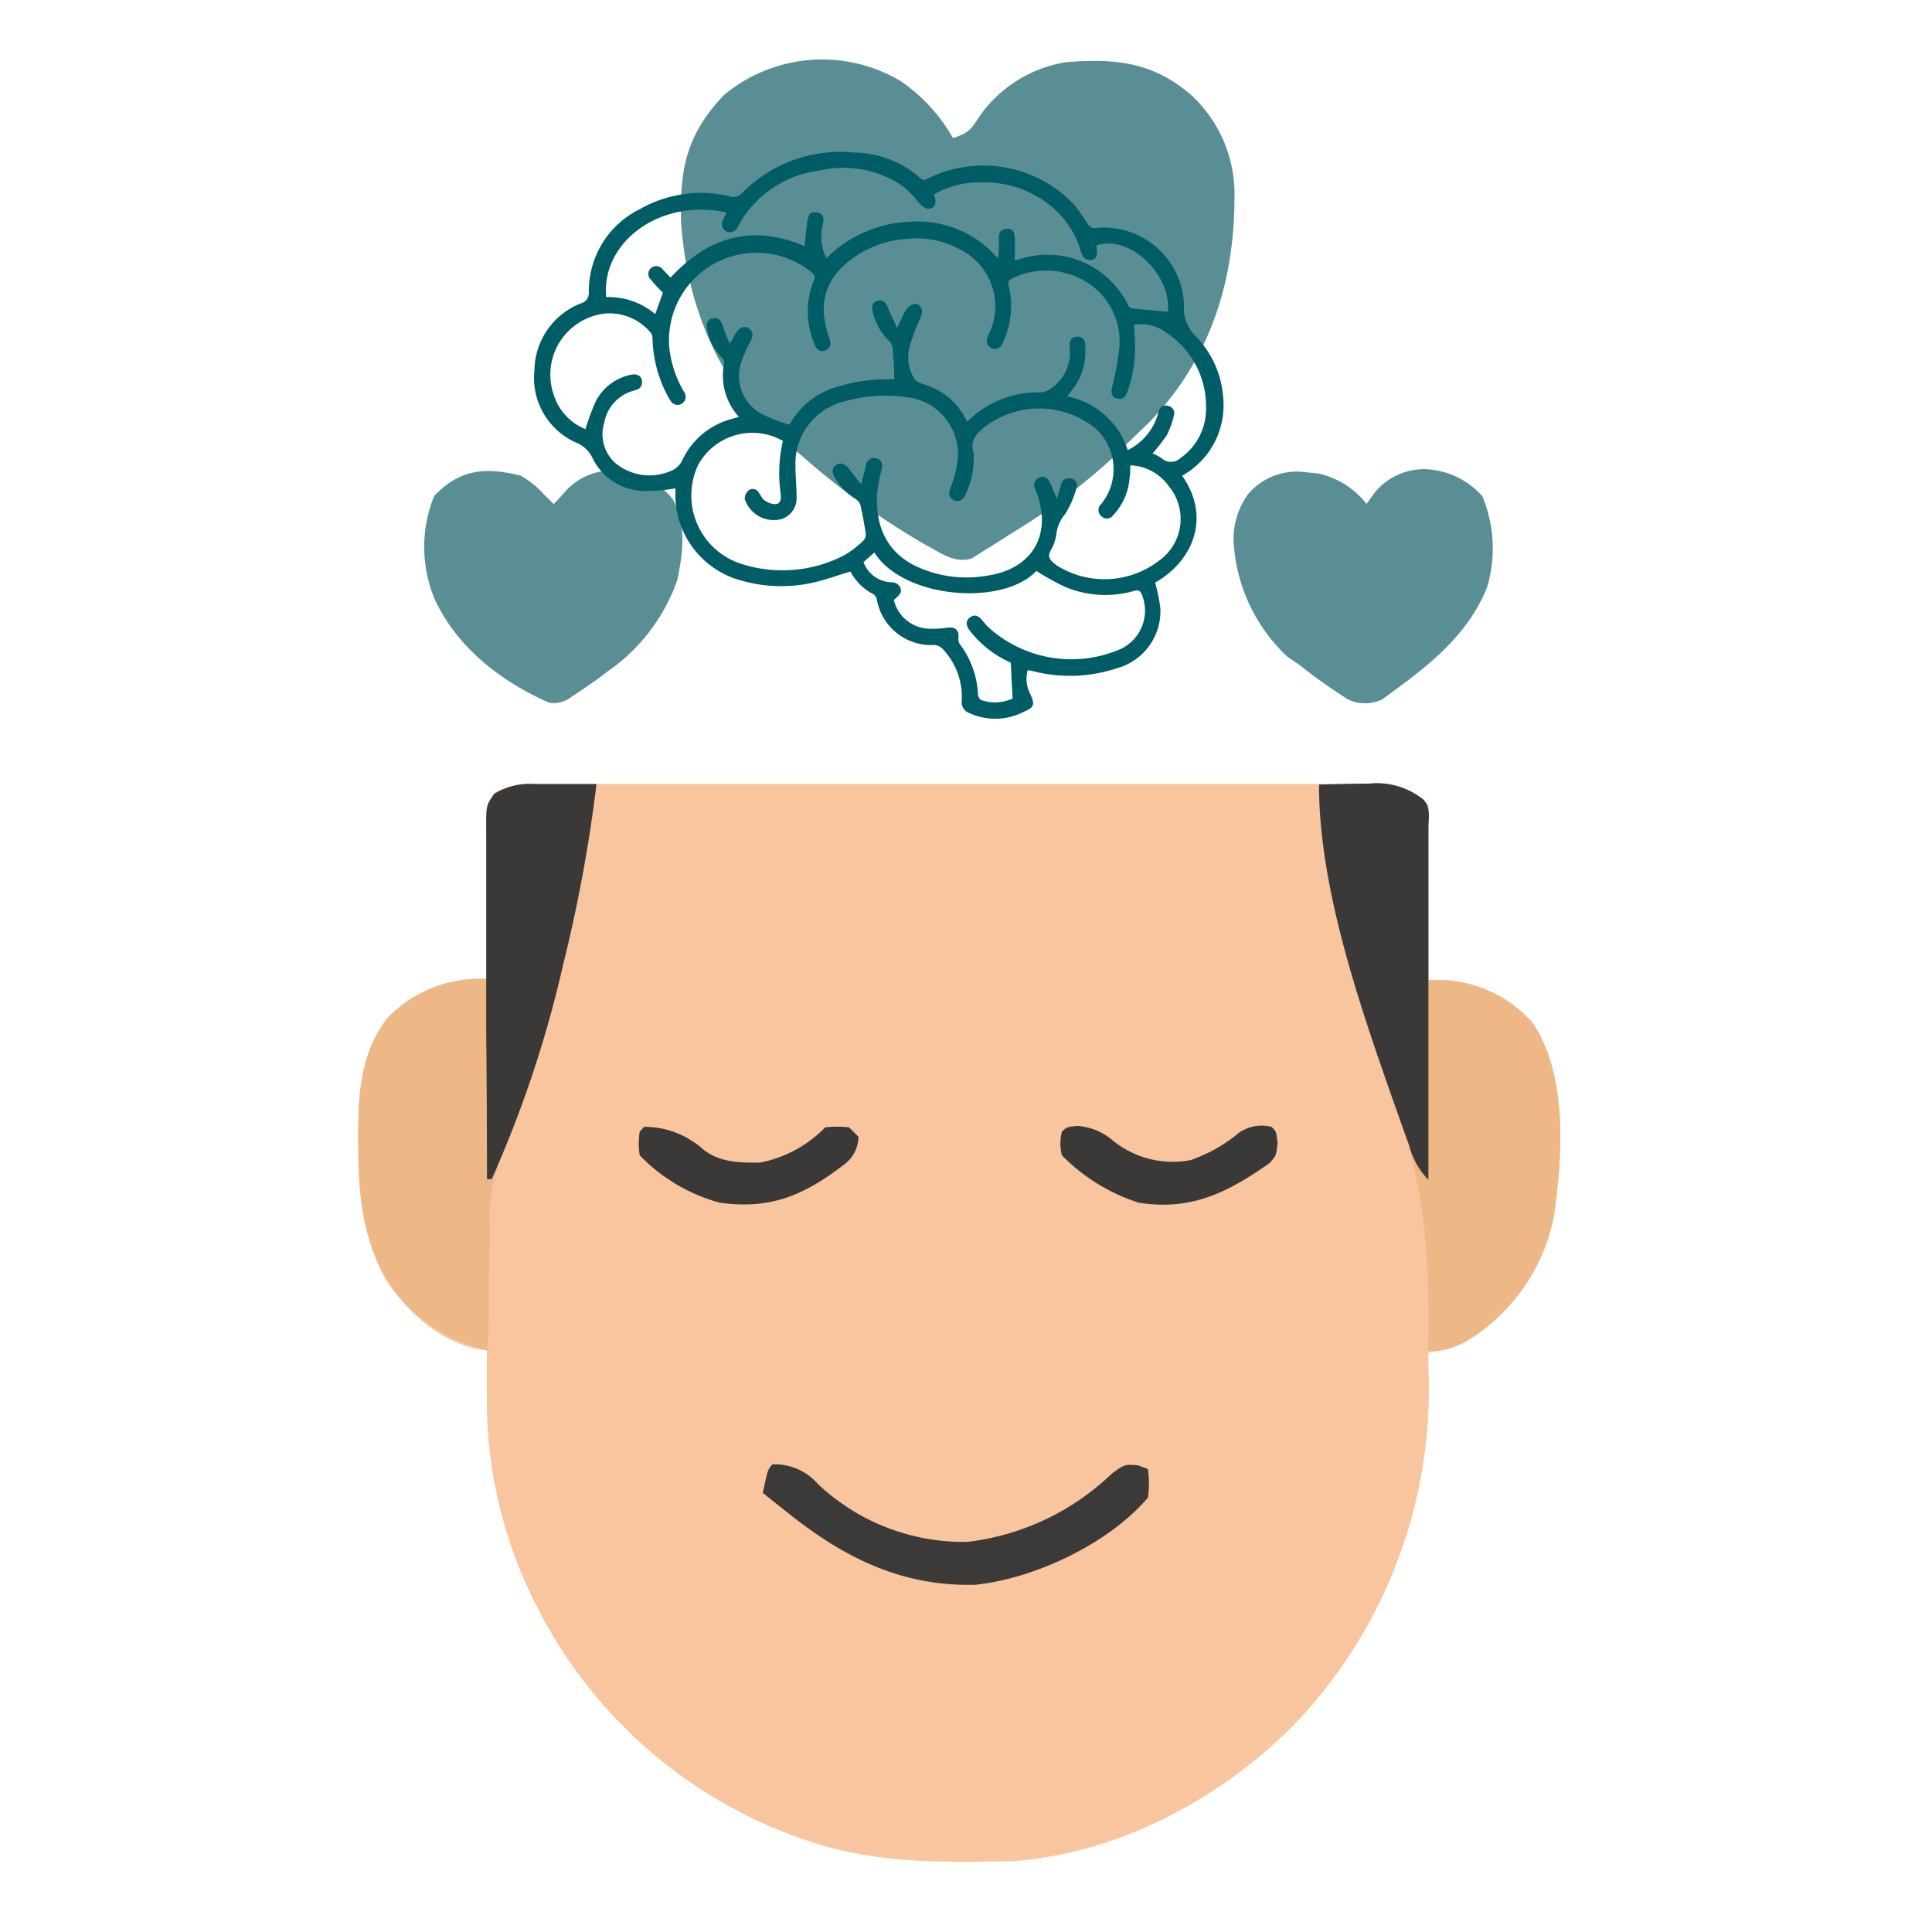<svg xmlns="http://www.w3.org/2000/svg" id="Layer_1" data-name="Layer 1" viewBox="0 0 151 151"><defs><style>.cls-1{fill:#f8c59f;}.cls-2{fill:#5a8e95;}.cls-3{fill:#eeb886;}.cls-4{fill:#eeb786;}.cls-5{fill:#3b3938;}.cls-6{fill:#3b3a38;}.cls-7{fill:#3a3938;}.cls-8{fill:#005c65;}</style></defs><path class="cls-1" d="M43.05,61.27H68.57l12.48,0h26.31a5.43,5.43,0,0,1,4.28,1.63c0,1,0,2,0,3v.92c0,1,0,2,0,2.93,0,.66,0,1.32,0,2,0,1.63,0,3.25,0,4.87h1.24a9.93,9.93,0,0,1,6.93,3.36c2.74,4.15,2.33,10.51,1.6,15.27a14.72,14.72,0,0,1-6.52,9.41,6.42,6.42,0,0,1-3.25,1l0,1.28a37.86,37.86,0,0,1-10.19,27.53c-5.75,6-14.11,10.51-22.55,11-5.4.1-10.46.17-15.61-1.55l-.72-.24A36.79,36.79,0,0,1,41.8,125.24a35.26,35.26,0,0,1-3.75-16.16v-1c0-.84,0-1.68,0-2.52l-.84-.14c-3-.68-5.53-3-7.14-5.54C28.22,96.4,28,93,28,89.14V88.2c0-3,.35-6.24,2.33-8.68a10,10,0,0,1,7.81-3l0-1.24c0-1.52,0-3-.05-4.57,0-.66,0-1.32,0-2,0-.94,0-1.89,0-2.84L38,65c0-2,0-2,.62-3C40,61.19,41.43,61.27,43.05,61.27Z"></path><path class="cls-2" d="M70.4,6.34a13.38,13.38,0,0,1,4.08,4.45c1.29-.42,1.4-.67,2.12-1.76a10.19,10.19,0,0,1,6.8-4.18c3.75-.29,6.64,0,9.59,2.48a10.53,10.53,0,0,1,3.49,7.48C96.59,21.74,94.68,28,89.82,33l-1.59,1.54-1,1a49.17,49.17,0,0,1-8.06,6.07l-1.66,1.06-.87.54-.73.45c-1.35.38-2.4-.46-3.58-1.08A60.16,60.16,0,0,1,61.11,34.2l-.71-.62c-4.53-4.16-6.79-10.25-7.17-16.28-.11-4.16.45-6.81,3.35-9.87A12,12,0,0,1,70.4,6.34Z"></path><path class="cls-3" d="M103.09,61.32l3-.07.87,0a5.81,5.81,0,0,1,4.26,1.22c.38.37.38.37.42,1.67,0,.58,0,1.16,0,1.74v.92c0,1,0,2,0,2.93,0,.66,0,1.32,0,2,0,1.63,0,3.25,0,4.87h1.24a9.93,9.93,0,0,1,6.93,3.36c2.74,4.15,2.33,10.51,1.6,15.27a14.72,14.72,0,0,1-6.52,9.41,6.42,6.42,0,0,1-3.25,1l0-1c.13-7.81-.59-13.93-3.65-21.2a70.18,70.18,0,0,1-2.9-10.39l-.23-1C103.09,63.81,103.09,63.81,103.09,61.32Z"></path><path class="cls-4" d="M41.8,61.28h2.63l2.19,0A116.51,116.51,0,0,1,44,75.44l-.18.79a89.41,89.41,0,0,1-4.56,14,13.48,13.48,0,0,0-1,5.43l0,.86c0,.9,0,1.8-.05,2.7,0,.61,0,1.22,0,1.83,0,1.5,0,3-.07,4.48a12.41,12.41,0,0,1-7.43-4.83C28.29,97.06,28,93.36,28,89.14V88.2c0-3,.35-6.24,2.33-8.68a10,10,0,0,1,7.81-3l0-1.24c0-1.52,0-3-.05-4.57,0-.66,0-1.32,0-2,0-.94,0-1.89,0-2.84L38,65c0-2,0-2,.62-3A5.47,5.47,0,0,1,41.8,61.28Z"></path><path class="cls-2" d="M102.14,36.92,103,37a6.58,6.58,0,0,1,3.81,2.39l.62-.88a5,5,0,0,1,4-1.84,6.26,6.26,0,0,1,4.43,2.12,10.64,10.64,0,0,1,.36,7.13c-1.4,3.49-4.2,5.82-7.18,8l-1,.74a3.09,3.09,0,0,1-2.69,0A42.79,42.79,0,0,1,101.6,52l-1-.69a13.33,13.33,0,0,1-4.19-9.07,6,6,0,0,1,1.13-3.61A5,5,0,0,1,102.14,36.92Z"></path><path class="cls-2" d="M40.68,37.17a7,7,0,0,1,1.85,1.49l.75.74.81-.88a4.86,4.86,0,0,1,3.68-1.74A6,6,0,0,1,52.57,39c1.09,2,.82,4.16.37,6.32a14.48,14.48,0,0,1-5.37,7.1l-1,.75-1,.69-1,.67a2.23,2.23,0,0,1-1.63.4c-3.8-1.66-7.28-4.37-9-8.18a10.59,10.59,0,0,1,0-8C35.92,36.7,37.88,36.47,40.68,37.17Z"></path><path class="cls-5" d="M103.09,61.32l3-.07.87,0a5.81,5.81,0,0,1,4.26,1.22c.64.63.42,1.43.42,2.28v1.69c0,1,0,1.9,0,2.85v2c0,1.73,0,3.46,0,5.2s0,3.53,0,5.3c0,3.47,0,6.94,0,10.42a5.91,5.91,0,0,1-1.5-2.67l-.43-1.18-.44-1.26-.46-1.29C106.18,78.29,103.09,69.33,103.09,61.32Z"></path><path class="cls-5" d="M41.8,61.28h2.63l2.19,0A116.51,116.51,0,0,1,44,75.44l-.18.79a90.53,90.53,0,0,1-5.39,15.93h-.37q0-5.72-.06-11.43l0-5.3c0-1.71,0-3.41,0-5.12,0-.65,0-1.3,0-2,0-.91,0-1.82,0-2.73v-.82c0-1.82,0-1.82.63-2.71A5.27,5.27,0,0,1,41.8,61.28Z"></path><path class="cls-6" d="M60.37,114.45A4.48,4.48,0,0,1,63.94,116a16.59,16.59,0,0,0,11.65,4.51,19.57,19.57,0,0,0,11.29-5.32c1-.74,1-.74,2.05-.67l.79.3a8.29,8.29,0,0,1,0,2.23c-3.06,3.6-8.83,6.32-13.48,6.81-5.77.16-10.34-2.14-14.76-5.7l-1.11-.88-.75-.6C60,114.87,60,114.87,60.37,114.45Z"></path><path class="cls-5" d="M50.34,88.07A6.88,6.88,0,0,1,55,89.87c1.33,1,2.8,1,4.38,1a9.71,9.71,0,0,0,5.12-2.76,8.26,8.26,0,0,1,1.86,0l.74.74A2.77,2.77,0,0,1,66,91c-3.13,2.4-5.72,3.55-9.74,3A13.69,13.69,0,0,1,50,90.3a5.79,5.79,0,0,1,0-1.86Z"></path><path class="cls-7" d="M84.24,88A4.77,4.77,0,0,1,87,89.16a7.43,7.43,0,0,0,6.06,1.51,12.2,12.2,0,0,0,3.78-2.14,3.14,3.14,0,0,1,2.54-.46c.37.37.37.37.47,1.25-.1,1-.1,1-.64,1.6C95.92,93.22,93.1,94.64,89,94A14.69,14.69,0,0,1,83,90.3a3.65,3.65,0,0,1,0-1.86C83.4,88.07,83.4,88.07,84.24,88Z"></path><path class="cls-8" d="M92.39,37.18c2.21,3.13,1,6.57-2.11,8.36a12.55,12.55,0,0,1,.41,2,4.62,4.62,0,0,1-3.37,4.68,11.61,11.61,0,0,1-6.53.25l-.35-.08-.12,0a2.54,2.54,0,0,0,.22,1.89c.35.77.29,1-.48,1.33a4.85,4.85,0,0,1-4.3.12.91.91,0,0,1-.59-1,5.45,5.45,0,0,0-1.53-4.05,1,1,0,0,0-.6-.27,4.31,4.31,0,0,1-4.51-3.57.67.67,0,0,0-.25-.39,4.15,4.15,0,0,1-1.81-1.78c-1,.29-1.89.63-2.85.85a11.38,11.38,0,0,1-6-.24,6.93,6.93,0,0,1-4.83-6.8c0-.12,0-.23,0-.31a13.31,13.31,0,0,1-2.24.2,4.56,4.56,0,0,1-4.23-2.55A2.4,2.4,0,0,0,45,34.58a5.53,5.53,0,0,1-3.23-5.65,5.7,5.7,0,0,1,3.63-5.22.83.83,0,0,0,.62-.89,7.15,7.15,0,0,1,4-6.48,9.64,9.64,0,0,1,7-1,.9.9,0,0,0,1-.28,10.78,10.78,0,0,1,8.7-3.14,8,8,0,0,1,5.21,2c.26.23.42.13.65,0a9.78,9.78,0,0,1,11.3,2c.47.51.79,1.13,1.21,1.68a.57.57,0,0,0,.45.23,6.27,6.27,0,0,1,7,6,3.11,3.11,0,0,0,.89,2.43,7.6,7.6,0,0,1,2.17,4.79A6.29,6.29,0,0,1,92.39,37.18Zm-3.74-11.8c0,.21,0,.39,0,.57a10.32,10.32,0,0,1-.51,4.58c-.17.55-.45.73-.87.6s-.45-.43-.33-1a18.76,18.76,0,0,0,.51-2.67,5.44,5.44,0,0,0-2.28-5.25,6,6,0,0,0-6-.48c-.35.15-.41.32-.32.69a6.59,6.59,0,0,1-.49,4.39.63.63,0,1,1-1.15-.49c0-.14.11-.28.17-.42a4.94,4.94,0,0,0-2.19-6.32A7.09,7.09,0,0,0,71,18.66a8.12,8.12,0,0,0-5.12,2.16c-1.67,1.59-1.81,3.52-1.07,5.59.14.4.17.74-.26.95s-.72,0-.9-.48A6.45,6.45,0,0,1,63.58,22a.53.53,0,0,0-.19-.75,6.84,6.84,0,0,0-11.08,5.93,8.57,8.57,0,0,0,1.19,3.51.63.63,0,1,1-1.08.65,1.63,1.63,0,0,1-.11-.17A10,10,0,0,1,51,26.5a.82.82,0,0,0-.14-.5,4.21,4.21,0,0,0-3.5-1.5,4.8,4.8,0,0,0-4.08,6.36,4.26,4.26,0,0,0,2.48,2.68,17.12,17.12,0,0,1,.81-2.19,4,4,0,0,1,2.69-2.05c.54-.14.93.11.92.56s-.25.56-.63.67a3.16,3.16,0,0,0-2.33,2.54,3,3,0,0,0,.85,3.1,4.18,4.18,0,0,0,4.55.55,1.74,1.74,0,0,0,.68-.69A5.9,5.9,0,0,1,57,32.8l.75-.22a4.76,4.76,0,0,1-1.14-4.23.61.61,0,0,0-.2-.41,4.28,4.28,0,0,1-1.14-2.16c-.1-.54.06-.84.46-.91s.63.15.78.66.32.82.53,1.35c.22-.39.35-.64.5-.88.25-.41.65-.56,1-.33s.32.6.13,1A8.86,8.86,0,0,0,58,28.13a3.37,3.37,0,0,0,1.45,4.18,11.93,11.93,0,0,0,2.26.88,6.13,6.13,0,0,1,3.64-2.93,13.35,13.35,0,0,1,4.55-.61c0-.86-.08-1.66-.14-2.46a.92.92,0,0,0-.23-.5,4.78,4.78,0,0,1-1.31-2.24c-.13-.51,0-.86.37-.95s.64.08.83.59.43.94.7,1.54c.18-.4.28-.62.4-.85a3,3,0,0,1,.37-.65,1,1,0,0,1,.55-.37c.52-.06.76.46.53,1a18.6,18.6,0,0,0-.9,2.39,3.3,3.3,0,0,0,.26,2.22c.28.62.87.63,1.36.84a5.32,5.32,0,0,1,2.88,2.72,1.33,1.33,0,0,0,.2-.14,7.77,7.77,0,0,1,5.52-2.12,1.59,1.59,0,0,0,.91-.35,3.37,3.37,0,0,0,1.39-3.22c0-.39.06-.69.47-.77a.6.6,0,0,1,.76.55c0,.12,0,.23,0,.35a4.79,4.79,0,0,1-1,3.22l-.42.53a6.25,6.25,0,0,1,4.74,4.2,4.54,4.54,0,0,0,2.38-2.88c.07-.41.3-.66.72-.59a.59.59,0,0,1,.5.79A6.27,6.27,0,0,1,91.2,34a15.07,15.07,0,0,1-1.12,1.44,3.78,3.78,0,0,1,.69.36,1.08,1.08,0,0,0,1.49,0,4.66,4.66,0,0,0,2-3.88,6.88,6.88,0,0,0-3.23-6A3.15,3.15,0,0,0,88.65,25.38Zm-.31,11c0,.35,0,.67-.06,1A4.73,4.73,0,0,1,87,40.27a.59.59,0,0,1-.93.06.62.62,0,0,1,0-.94,4.31,4.31,0,0,0-.43-5.89A7,7,0,0,0,77,33.34c-.67.53-1.24,1.09-.9,2.06a.74.74,0,0,1,0,.21,6.38,6.38,0,0,1-.71,3.17.61.61,0,0,1-.9.28c-.34-.19-.35-.5-.22-.88a9.69,9.69,0,0,0,.55-2,4.47,4.47,0,0,0-4-5.14,11.25,11.25,0,0,0-4.76.32,5,5,0,0,0-3.89,5c0,.84.09,1.69.09,2.53a1.7,1.7,0,0,1-1.16,1.67A2.37,2.37,0,0,1,58.21,39a.87.87,0,0,1,.33-.7.55.55,0,0,1,.78.22c.14.2.25.47.45.59a1.39,1.39,0,0,0,.89.29c.4-.07.39-.49.35-.84a11.3,11.3,0,0,1,.18-4.1,4.83,4.83,0,0,0-6.62,1.87A5.61,5.61,0,0,0,57.73,44,10.5,10.5,0,0,0,66,43.39a7.62,7.62,0,0,0,1.54-1.2.74.74,0,0,0,.11-.58c-.11-.71-.24-1.42-.4-2.13A1,1,0,0,0,66.9,39a4.48,4.48,0,0,1-1.65-1.67c-.27-.47-.22-.8.13-1s.65-.09,1,.35.57.73.92,1.17c.16-.59.27-1,.39-1.5a.63.63,0,0,1,.83-.52c.38.09.48.42.38.9a12.19,12.19,0,0,0-.35,1.88c-.12,2.41.65,4.4,2.89,5.57A9.26,9.26,0,0,0,77.1,45c3.67-.51,5.22-3.33,3.82-6.76a.63.63,0,0,1,.24-.88.6.6,0,0,1,.88.32c.2.38.34.78.56,1.3a10.36,10.36,0,0,0,.3-1c.09-.41.3-.65.74-.59a.55.55,0,0,1,.49.77,7.63,7.63,0,0,1-.87,2,3,3,0,0,0-.69,1.51A3.39,3.39,0,0,1,82.13,43c-.27.46-.11.7.22,1l.24.19a7,7,0,0,0,8-.37A4,4,0,0,0,91.35,38,3.84,3.84,0,0,0,88.34,36.37Zm2.93-12c.33-2.89-3-6.1-5.57-5.19a.66.66,0,0,0,0,.14c.12.62,0,.95-.43,1s-.67-.27-.8-.71a7.19,7.19,0,0,0-1.7-2.94A8.1,8.1,0,0,0,77,14.26a7.39,7.39,0,0,0-4,.92c.2.64.14.94-.22,1.09s-.7-.13-1-.47a7.21,7.21,0,0,0-1.39-1.37A8.27,8.27,0,0,0,64,13.34a8.39,8.39,0,0,0-6.38,4.46.63.63,0,1,1-1.13-.56c.1-.21.2-.42.29-.63-5.1-1.14-9.8,2.25-9.4,6.61a5.64,5.64,0,0,1,3.83,1.33l.6-1.67c-.32-.33-.63-.63-.91-1a.6.6,0,0,1,0-.94.62.62,0,0,1,.9.12l.61.64c3-3.25,6.45-4.18,10.48-2.46.07-.66.11-1.31.22-2s.39-.71.8-.62.52.41.4.93a3.67,3.67,0,0,0,.28,2.62,9.88,9.88,0,0,1,6.7-2.85A8.22,8.22,0,0,1,78,20.21a8.28,8.28,0,0,0,.07-1.48c0-.42,0-.75.52-.83s.69.16.72.69,0,1.16,0,1.77l.44-.12a7,7,0,0,1,8.43,3.63.41.41,0,0,0,.27.23C89.38,24.2,90.32,24.28,91.27,24.37ZM69.86,46.89a2.92,2.92,0,0,0,2.83,2.25,8.35,8.35,0,0,0,1.41-.09c.56-.07.87.23.81.78a.74.74,0,0,0,.09.49,7.08,7.08,0,0,1,1.44,4,.54.54,0,0,0,.26.4,3.34,3.34,0,0,0,2.44-.12L79,51.8l-.48-.24a8.35,8.35,0,0,1-2.7-2.24c-.35-.45-.35-.82,0-1.07s.66-.16,1,.3l.37.42a9.66,9.66,0,0,0,10.41,1.75,3.32,3.32,0,0,0,1.65-4.24c-.13-.29-.24-.4-.6-.3a8.15,8.15,0,0,1-5.36-.29A19,19,0,0,1,81,44.62c-2.63,2.8-10.41,2.17-12.66-1.44l-.85.75a2.4,2.4,0,0,0,2.21,1.58c.55,0,.88.57.63.92A3.35,3.35,0,0,1,69.86,46.89Z"></path></svg>